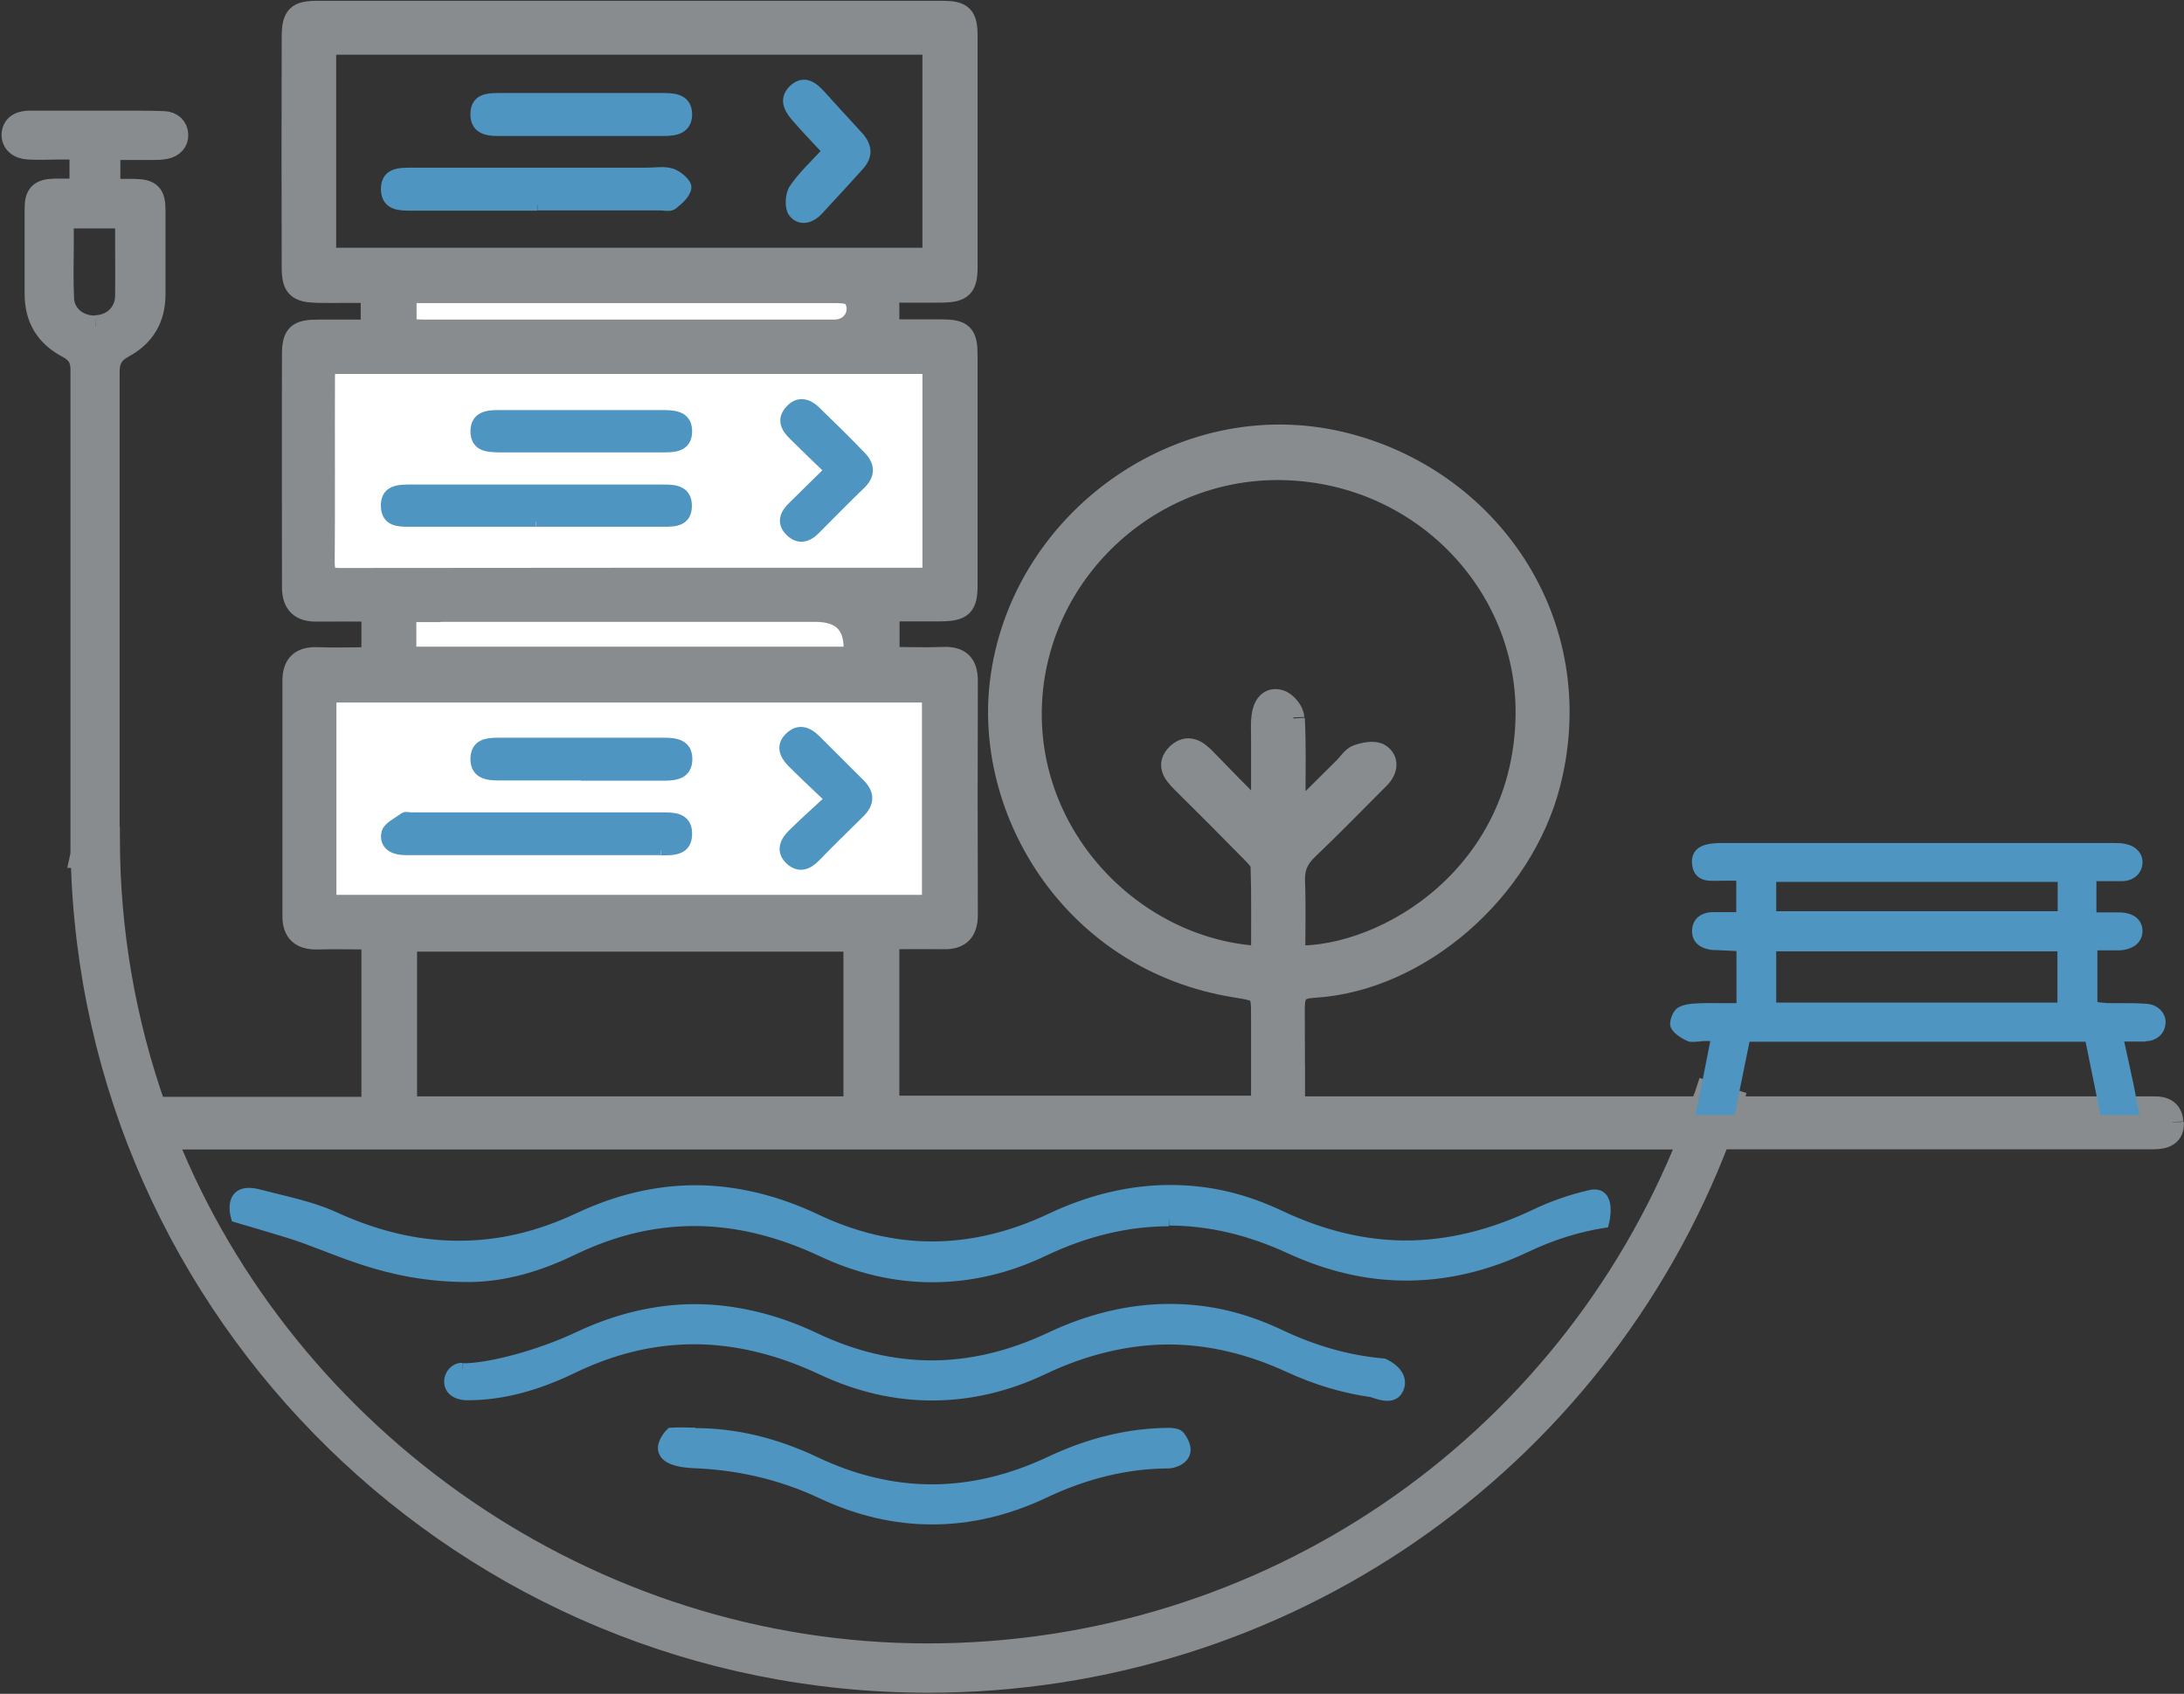 <svg width="98" height="76" viewBox="0 0 98 76" fill="none" xmlns="http://www.w3.org/2000/svg">
<rect x="0" y="0" width="98" height="76" fill="#333333" stroke="none"/>
<g clip-path="url(#clip0_3097_18633)">
<path d="M37.249 21.11C36.667 20.541 36.128 20.036 35.611 19.521C35.288 19.199 35.073 18.834 35.45 18.415C35.827 18.007 36.225 18.136 36.559 18.458C37.27 19.134 37.97 19.821 38.638 20.53C39.004 20.906 38.993 21.314 38.584 21.711C37.895 22.377 37.227 23.053 36.559 23.73C36.215 24.084 35.827 24.202 35.45 23.826C35.073 23.44 35.234 23.064 35.579 22.731C36.107 22.216 36.635 21.701 37.227 21.11M26.089 20.047C24.84 20.047 23.59 20.047 22.351 20.047C21.856 20.047 21.339 20.026 21.339 19.338C21.339 18.726 21.824 18.651 22.298 18.651C24.818 18.651 27.339 18.651 29.859 18.651C30.333 18.651 30.807 18.748 30.786 19.37C30.775 19.993 30.312 20.047 29.827 20.047H26.089ZM24.032 23.386C22.125 23.386 20.219 23.386 18.312 23.386C17.838 23.386 17.353 23.354 17.332 22.731C17.31 22.066 17.817 21.99 18.312 21.99C22.125 21.99 25.949 21.99 29.762 21.99C30.258 21.99 30.786 22.023 30.786 22.699C30.786 23.376 30.258 23.386 29.762 23.386C27.856 23.386 25.949 23.386 24.043 23.386M41.891 25.91V16.267H14.607C14.585 16.482 14.542 16.675 14.542 16.879C14.542 19.66 14.542 22.441 14.531 25.222C14.531 25.748 14.639 25.974 15.231 25.974C23.967 25.953 32.714 25.963 41.46 25.963C41.59 25.963 41.719 25.931 41.913 25.91" fill="white"/>
<path d="M37.291 35.842C36.634 35.208 36.085 34.714 35.568 34.188C35.234 33.855 35.072 33.458 35.482 33.082C35.87 32.717 36.257 32.857 36.602 33.2C37.259 33.855 37.916 34.51 38.573 35.165C39.015 35.605 39.015 36.024 38.573 36.464C37.905 37.109 37.248 37.764 36.602 38.429C36.257 38.773 35.88 38.934 35.493 38.569C35.083 38.193 35.245 37.785 35.579 37.463C36.107 36.937 36.667 36.443 37.313 35.842M26.078 34.779C24.829 34.779 23.59 34.779 22.34 34.779C21.813 34.779 21.349 34.671 21.371 34.027C21.393 33.415 21.856 33.361 22.34 33.361C24.829 33.361 27.317 33.361 29.805 33.361C30.333 33.361 30.818 33.436 30.828 34.07C30.828 34.703 30.333 34.789 29.816 34.789C28.567 34.789 27.328 34.789 26.078 34.789M24.172 38.129H22.976C21.382 38.129 19.788 38.129 18.193 38.129C17.709 38.129 17.278 37.914 17.386 37.399C17.439 37.13 17.881 36.926 18.172 36.711C18.236 36.658 18.377 36.711 18.484 36.711C22.233 36.711 25.971 36.711 29.719 36.711C30.247 36.711 30.828 36.711 30.828 37.409C30.828 38.161 30.225 38.139 29.676 38.139C27.845 38.139 26.014 38.139 24.182 38.139M14.628 40.663H41.902V31.031H14.596V40.663H14.628Z" fill="white"/>
<path d="M18.193 27.402V29.507H38.272C38.315 29.431 38.358 29.389 38.369 29.335C38.462 28.039 37.873 27.391 36.602 27.391H18.204L18.193 27.402Z" fill="white"/>
<path d="M18.193 13.089V14.796C18.506 14.807 18.786 14.839 19.066 14.839C25.195 14.839 31.324 14.839 37.453 14.839C38.272 14.839 38.767 14.023 38.325 13.315C38.218 13.143 37.819 13.1 37.55 13.1C33.575 13.089 29.59 13.1 25.604 13.1H18.183L18.193 13.089Z" fill="white"/>
<path d="M24.117 9.191C25.948 9.191 27.78 9.191 29.611 9.191C29.794 9.191 30.042 9.256 30.16 9.17C30.419 8.966 30.742 8.687 30.774 8.418C30.796 8.236 30.397 7.892 30.128 7.806C29.794 7.699 29.395 7.774 29.018 7.774C25.485 7.774 21.952 7.774 18.419 7.774C17.881 7.774 17.331 7.795 17.342 8.504C17.363 9.202 17.934 9.202 18.451 9.202C20.337 9.202 22.221 9.202 24.107 9.202" fill="#4E95C1"/>
<path d="M24.117 9.191C25.948 9.191 27.78 9.191 29.611 9.191C29.794 9.191 30.042 9.256 30.16 9.17C30.419 8.966 30.742 8.687 30.774 8.418C30.796 8.236 30.397 7.892 30.128 7.806C29.794 7.699 29.395 7.774 29.018 7.774C25.485 7.774 21.952 7.774 18.419 7.774C17.881 7.774 17.331 7.795 17.342 8.504C17.363 9.202 17.934 9.202 18.451 9.202C20.337 9.202 22.221 9.202 24.107 9.202" stroke="#4E95C1" stroke-width="0.5" stroke-miterlimit="10"/>
<path d="M29.783 5.852C30.3 5.852 30.796 5.766 30.807 5.143C30.807 4.51 30.333 4.424 29.805 4.424C27.317 4.424 24.828 4.424 22.34 4.424C21.866 4.424 21.381 4.467 21.36 5.079C21.328 5.723 21.791 5.852 22.319 5.852C23.59 5.852 28.566 5.852 29.783 5.852Z" fill="#4E95C1" stroke="#4E95C1" stroke-width="0.5" stroke-miterlimit="10"/>
<path d="M37.173 6.786C36.678 6.26 36.225 5.787 35.794 5.294C35.46 4.918 35.169 4.488 35.611 4.048C36.074 3.597 36.473 3.908 36.818 4.295C37.367 4.896 37.916 5.508 38.476 6.11C38.886 6.55 38.94 6.979 38.519 7.43C37.916 8.096 37.313 8.762 36.699 9.417C36.365 9.782 35.902 9.9 35.611 9.513C35.45 9.288 35.482 8.73 35.654 8.483C36.063 7.881 36.613 7.377 37.162 6.786" fill="#4E95C1"/>
<path d="M37.173 6.786C36.678 6.26 36.225 5.787 35.794 5.294C35.46 4.918 35.169 4.488 35.611 4.048C36.074 3.597 36.473 3.908 36.818 4.295C37.367 4.896 37.916 5.508 38.476 6.11C38.886 6.55 38.94 6.979 38.519 7.43C37.916 8.096 37.313 8.762 36.699 9.417C36.365 9.782 35.902 9.9 35.611 9.513C35.45 9.288 35.482 8.73 35.654 8.483C36.063 7.881 36.613 7.377 37.162 6.786" stroke="#4E95C1" stroke-width="0.5" stroke-miterlimit="10"/>
<path d="M24.053 23.386C25.96 23.386 27.866 23.386 29.773 23.386C30.268 23.386 30.796 23.376 30.796 22.699C30.796 22.023 30.268 21.991 29.773 21.991C25.96 21.991 22.146 21.991 18.323 21.991C17.816 21.991 17.31 22.055 17.342 22.731C17.364 23.354 17.849 23.386 18.323 23.386C20.229 23.386 22.136 23.386 24.042 23.386" fill="#4E95C1"/>
<path d="M24.053 23.386C25.96 23.386 27.866 23.386 29.773 23.386C30.268 23.386 30.796 23.376 30.796 22.699C30.796 22.023 30.268 21.991 29.773 21.991C25.96 21.991 22.146 21.991 18.323 21.991C17.816 21.991 17.31 22.055 17.342 22.731C17.364 23.354 17.849 23.386 18.323 23.386C20.229 23.386 22.136 23.386 24.042 23.386" stroke="#4E95C1" stroke-width="0.5" stroke-miterlimit="10"/>
<path d="M26.111 20.047H29.848C30.333 20.047 30.796 19.983 30.807 19.37C30.818 18.748 30.355 18.662 29.881 18.651C27.36 18.651 24.84 18.651 22.319 18.651C21.845 18.651 21.371 18.726 21.36 19.338C21.36 20.015 21.867 20.036 22.373 20.047C23.622 20.047 24.861 20.047 26.111 20.047Z" fill="#4E95C1" stroke="#4E95C1" stroke-width="0.5" stroke-miterlimit="10"/>
<path d="M37.248 21.11C36.645 21.7 36.128 22.216 35.6 22.731C35.244 23.064 35.083 23.451 35.471 23.826C35.847 24.202 36.235 24.084 36.58 23.73C37.248 23.053 37.916 22.377 38.605 21.711C39.014 21.325 39.014 20.917 38.659 20.53C37.98 19.821 37.28 19.134 36.58 18.458C36.246 18.136 35.837 18.007 35.471 18.415C35.083 18.834 35.298 19.199 35.632 19.521C36.149 20.036 36.688 20.552 37.269 21.11" fill="#4E95C1"/>
<path d="M37.248 21.11C36.645 21.7 36.128 22.216 35.6 22.731C35.244 23.064 35.083 23.451 35.471 23.826C35.847 24.202 36.235 24.084 36.58 23.73C37.248 23.053 37.916 22.377 38.605 21.711C39.014 21.325 39.014 20.917 38.659 20.53C37.98 19.821 37.28 19.134 36.58 18.458C36.246 18.136 35.837 18.007 35.471 18.415C35.083 18.834 35.298 19.199 35.632 19.521C36.149 20.036 36.688 20.552 37.269 21.11" stroke="#4E95C1" stroke-width="0.5" stroke-miterlimit="10"/>
<path d="M29.654 38.129C30.203 38.129 30.817 38.15 30.806 37.399C30.806 36.701 30.225 36.701 29.697 36.701C25.948 36.701 22.211 36.701 18.462 36.701C18.354 36.701 18.214 36.658 18.15 36.701C17.87 36.916 17.428 37.109 17.363 37.388C17.256 37.903 17.686 38.118 18.171 38.118C19.765 38.118 27.812 38.118 29.643 38.118" fill="#4E95C1"/>
<path d="M29.654 38.129C30.203 38.129 30.817 38.15 30.806 37.399C30.806 36.701 30.225 36.701 29.697 36.701C25.948 36.701 22.211 36.701 18.462 36.701C18.354 36.701 18.214 36.658 18.15 36.701C17.87 36.916 17.428 37.109 17.363 37.388C17.256 37.903 17.686 38.118 18.171 38.118C19.765 38.118 27.812 38.118 29.643 38.118" stroke="#4E95C1" stroke-width="0.5" stroke-miterlimit="10"/>
<path d="M26.067 34.779C27.317 34.779 28.555 34.779 29.805 34.779C30.333 34.779 30.817 34.693 30.817 34.059C30.817 33.426 30.322 33.351 29.794 33.351C27.306 33.351 24.818 33.351 22.329 33.351C21.845 33.351 21.382 33.415 21.36 34.016C21.338 34.661 21.812 34.768 22.329 34.768C23.579 34.768 24.818 34.768 26.067 34.768" fill="#4E95C1"/>
<path d="M26.067 34.779C27.317 34.779 28.555 34.779 29.805 34.779C30.333 34.779 30.817 34.693 30.817 34.059C30.817 33.426 30.322 33.351 29.794 33.351C27.306 33.351 24.818 33.351 22.329 33.351C21.845 33.351 21.382 33.415 21.36 34.016C21.338 34.661 21.812 34.768 22.329 34.768C23.579 34.768 24.818 34.768 26.067 34.768" stroke="#4E95C1" stroke-width="0.5" stroke-miterlimit="10"/>
<path d="M37.292 35.842C36.645 36.443 36.085 36.937 35.557 37.463C35.224 37.796 35.073 38.204 35.471 38.569C35.87 38.934 36.247 38.773 36.581 38.429C37.227 37.764 37.895 37.109 38.552 36.465C39.004 36.024 39.004 35.605 38.552 35.165C37.895 34.51 37.238 33.855 36.581 33.2C36.236 32.857 35.848 32.717 35.461 33.082C35.051 33.458 35.224 33.855 35.547 34.188C36.075 34.714 36.613 35.219 37.27 35.842" fill="#4E95C1"/>
<path d="M37.292 35.842C36.645 36.443 36.085 36.937 35.557 37.463C35.224 37.796 35.073 38.204 35.471 38.569C35.87 38.934 36.247 38.773 36.581 38.429C37.227 37.764 37.895 37.109 38.552 36.465C39.004 36.024 39.004 35.605 38.552 35.165C37.895 34.51 37.238 33.855 36.581 33.2C36.236 32.857 35.848 32.717 35.461 33.082C35.051 33.458 35.224 33.855 35.547 34.188C36.075 34.714 36.613 35.219 37.27 35.842" stroke="#4E95C1" stroke-width="0.5" stroke-miterlimit="10"/>
<path d="M75.81 51.078C70.284 65.016 56.831 74.239 41.621 74.239C26.412 74.239 12.839 64.629 7.432 51.078C7.508 51.078 7.572 51.078 7.648 51.078H75.81ZM58.026 32.191C58.016 31.923 57.692 31.525 57.423 31.45C56.938 31.3 56.712 31.708 56.658 32.137C56.615 32.449 56.637 32.771 56.637 33.093C56.637 34.21 56.637 35.326 56.637 36.679C55.657 35.691 54.859 34.886 54.073 34.07C53.707 33.694 53.308 33.415 52.845 33.845C52.371 34.296 52.673 34.693 53.039 35.058C54.095 36.099 55.139 37.152 56.184 38.215C56.357 38.397 56.605 38.623 56.615 38.837C56.658 40.201 56.637 41.576 56.637 42.95C50.971 42.714 45.898 37.635 46.264 31.407C46.619 25.459 51.779 20.841 57.703 21.046C63.864 21.25 68.561 26.242 68.507 32.051C68.432 39.213 62.249 43.036 58.069 42.928C58.069 41.801 58.102 40.663 58.059 39.535C58.037 38.934 58.22 38.505 58.662 38.086C59.761 37.044 60.805 35.96 61.883 34.886C62.217 34.542 62.281 34.113 61.904 33.866C61.678 33.716 61.236 33.802 60.924 33.909C60.698 33.984 60.536 34.263 60.353 34.446C59.653 35.144 58.942 35.842 58.08 36.701V35.724C58.08 34.553 58.112 33.394 58.048 32.234M38.347 49.693H18.215V42.198H38.347V49.693ZM14.595 31.021H41.869V40.652H14.595V31.021ZM19.281 27.402H36.58C37.851 27.402 38.44 28.05 38.347 29.346C38.347 29.346 38.303 29.431 38.26 29.517H18.182V27.413H19.281V27.402ZM15.22 25.985C14.638 25.985 14.52 25.759 14.52 25.233C14.541 22.452 14.52 19.671 14.531 16.89C14.531 16.686 14.574 16.482 14.595 16.278H41.891V25.92C41.697 25.942 41.567 25.974 41.438 25.974C32.691 25.974 23.956 25.974 15.209 25.985M19.076 13.1H25.604C29.589 13.1 33.564 13.1 37.55 13.1C37.819 13.1 38.217 13.143 38.325 13.315C38.767 14.012 38.271 14.839 37.453 14.839C31.323 14.839 25.195 14.839 19.065 14.839C18.785 14.839 18.505 14.818 18.193 14.796V13.089H19.087L19.076 13.1ZM14.585 1.954H41.891V11.618H14.585V1.954ZM4.276 14.657C4.276 14.657 4.244 14.657 4.233 14.657C3.457 14.657 2.843 14.109 2.822 13.39C2.79 12.627 2.8 11.854 2.811 11.081V9.75H5.666V11.081C5.666 11.833 5.676 12.574 5.666 13.304C5.644 14.066 5.062 14.624 4.287 14.646M97.472 50.348C97.44 49.843 97.106 49.682 96.653 49.693C96.47 49.693 96.276 49.693 96.093 49.693H77.631C77.674 49.586 77.717 49.478 77.749 49.371L76.586 48.995C76.51 49.231 76.403 49.457 76.327 49.693H58.059V47.836C58.059 48.856 58.059 49.081 58.048 45.248C58.048 44.528 58.242 44.314 58.963 44.271C63.703 43.981 68.313 39.922 69.53 35.122C71.34 27.95 66.805 21.432 60.138 19.864C53.007 18.189 45.79 23.386 44.917 30.613C44.206 36.432 48.192 43.1 55.452 44.26C56.637 44.453 56.637 44.453 56.637 45.667V49.661H39.855V42.091C40.695 42.091 41.514 42.08 42.321 42.091C43.065 42.112 43.377 41.78 43.377 41.039C43.366 37.538 43.366 34.049 43.377 30.548C43.377 29.797 43.054 29.496 42.311 29.528C41.514 29.56 40.727 29.528 39.865 29.528V27.381C40.663 27.381 41.416 27.381 42.181 27.381C43.172 27.37 43.366 27.187 43.366 26.232C43.366 22.817 43.366 19.392 43.366 15.977C43.366 15 43.194 14.829 42.192 14.829C41.427 14.829 40.663 14.829 39.855 14.829V13.078C40.673 13.078 41.46 13.089 42.246 13.078C43.172 13.068 43.366 12.864 43.366 11.951C43.366 8.504 43.366 5.068 43.366 1.621C43.366 0.741 43.172 0.537 42.3 0.537C32.95 0.537 23.59 0.537 14.24 0.537C13.357 0.537 13.152 0.73 13.141 1.611C13.13 5.079 13.13 8.547 13.141 12.015C13.141 12.874 13.367 13.068 14.251 13.089C15.048 13.1 15.834 13.089 16.685 13.089V14.839C15.877 14.839 15.091 14.839 14.304 14.839C13.357 14.839 13.152 15.022 13.152 15.934C13.141 19.403 13.152 22.871 13.152 26.339C13.152 27.069 13.486 27.402 14.218 27.391C15.037 27.381 15.845 27.391 16.717 27.391V29.539C15.888 29.539 15.069 29.571 14.261 29.539C13.518 29.507 13.173 29.818 13.173 30.548C13.173 34.07 13.173 37.592 13.173 41.114C13.173 41.801 13.518 42.112 14.218 42.102C15.037 42.08 15.855 42.102 16.717 42.102V49.715C15.866 49.715 7.917 49.715 7.077 49.715C7.034 49.715 7.001 49.715 6.958 49.715C5.612 45.913 4.879 41.833 4.879 37.581H4.868V34.457C4.868 28.1 4.868 23.032 4.868 16.686C4.868 16.138 5.062 15.816 5.536 15.559C6.452 15.065 6.915 14.292 6.926 13.239C6.926 12.123 6.926 11.006 6.926 9.889V9.417C6.926 8.719 6.732 8.536 6.01 8.526C5.859 8.526 5.709 8.526 5.536 8.526H4.901V6.679H5.698C6.053 6.679 6.387 6.679 6.764 6.679C6.99 6.679 7.217 6.679 7.421 6.636C7.755 6.571 7.96 6.346 7.949 6.045C7.938 5.723 7.701 5.498 7.357 5.487C6.894 5.465 6.42 5.465 5.946 5.465H5.45H4.599C3.511 5.465 2.413 5.465 1.325 5.465C1.055 5.465 0.592 5.541 0.571 6.034C0.56 6.389 0.84 6.636 1.271 6.657C1.712 6.679 2.154 6.668 2.617 6.657C2.822 6.657 3.037 6.657 3.253 6.657H3.619V8.515H2.983C2.8 8.515 2.628 8.515 2.445 8.515C1.799 8.536 1.605 8.73 1.605 9.363C1.605 10.641 1.605 11.919 1.605 13.186C1.605 14.281 2.079 15.065 3.059 15.58C3.479 15.806 3.662 16.096 3.662 16.568C3.662 22.237 3.662 26.618 3.662 32.288V37.571C3.662 37.624 3.662 37.678 3.662 37.731V38.15C3.662 38.247 3.662 38.344 3.641 38.44H3.673C4.136 58.927 20.994 75.452 41.654 75.452C57.52 75.452 71.545 65.724 77.135 51.068H95.942C96.179 51.068 96.416 51.068 96.664 51.068C97.127 51.057 97.526 50.939 97.493 50.359" fill="#898C8E"/>
<path d="M58.026 32.191C58.016 31.923 57.692 31.525 57.423 31.45C56.938 31.3 56.712 31.708 56.658 32.137C56.615 32.449 56.637 32.771 56.637 33.093C56.637 34.21 56.637 35.326 56.637 36.679C55.657 35.691 54.859 34.886 54.073 34.07C53.707 33.694 53.308 33.415 52.845 33.845C52.371 34.296 52.673 34.693 53.039 35.058C54.095 36.099 55.139 37.152 56.184 38.215C56.357 38.397 56.605 38.623 56.615 38.837C56.658 40.201 56.637 41.576 56.637 42.95C50.971 42.714 45.898 37.635 46.264 31.407C46.619 25.459 51.779 20.841 57.703 21.046C63.864 21.25 68.561 26.242 68.507 32.051C68.432 39.213 62.249 43.036 58.069 42.928C58.069 41.801 58.102 40.663 58.059 39.535C58.037 38.934 58.22 38.505 58.662 38.086C59.761 37.044 60.805 35.96 61.883 34.886C62.217 34.542 62.281 34.113 61.904 33.866C61.678 33.716 61.236 33.802 60.924 33.909C60.698 33.984 60.536 34.263 60.353 34.446C59.653 35.144 58.942 35.842 58.08 36.701V35.724C58.08 34.553 58.112 33.394 58.048 32.234M15.22 25.985C14.638 25.985 14.52 25.759 14.52 25.233C14.541 22.452 14.52 19.671 14.531 16.89C14.531 16.686 14.574 16.482 14.595 16.278H41.891V25.92C41.697 25.942 41.567 25.974 41.438 25.974C32.691 25.974 23.956 25.974 15.209 25.985M4.276 14.657C4.276 14.657 4.244 14.657 4.233 14.657C3.457 14.657 2.843 14.109 2.822 13.39C2.79 12.627 2.8 11.854 2.811 11.081V9.75H5.666V11.081C5.666 11.833 5.676 12.574 5.666 13.304C5.644 14.066 5.062 14.624 4.287 14.646M97.472 50.348C97.44 49.843 97.106 49.682 96.653 49.693C96.47 49.693 96.276 49.693 96.093 49.693H77.631C77.674 49.586 77.717 49.478 77.749 49.371L76.586 48.995C76.51 49.231 76.403 49.457 76.327 49.693H58.059V47.836C58.059 48.856 58.059 49.081 58.048 45.248C58.048 44.528 58.242 44.314 58.963 44.271C63.703 43.981 68.313 39.922 69.53 35.122C71.34 27.95 66.805 21.432 60.138 19.864C53.007 18.189 45.79 23.386 44.917 30.613C44.206 36.432 48.192 43.1 55.452 44.26C56.637 44.453 56.637 44.453 56.637 45.667V49.661H39.855V42.091C40.695 42.091 41.514 42.08 42.321 42.091C43.065 42.112 43.377 41.78 43.377 41.039C43.366 37.538 43.366 34.049 43.377 30.548C43.377 29.797 43.054 29.496 42.311 29.528C41.514 29.56 40.727 29.528 39.865 29.528V27.381C40.663 27.381 41.416 27.381 42.181 27.381C43.172 27.37 43.366 27.187 43.366 26.232C43.366 22.817 43.366 19.392 43.366 15.977C43.366 15 43.194 14.829 42.192 14.829C41.427 14.829 40.663 14.829 39.855 14.829V13.078C40.673 13.078 41.46 13.089 42.246 13.078C43.172 13.068 43.366 12.864 43.366 11.951C43.366 8.504 43.366 5.068 43.366 1.621C43.366 0.741 43.172 0.537 42.3 0.537C32.95 0.537 23.59 0.537 14.24 0.537C13.357 0.537 13.152 0.73 13.141 1.611C13.13 5.079 13.13 8.547 13.141 12.015C13.141 12.874 13.367 13.068 14.251 13.089C15.048 13.1 15.834 13.089 16.685 13.089V14.839C15.877 14.839 15.091 14.839 14.304 14.839C13.357 14.839 13.152 15.022 13.152 15.934C13.141 19.403 13.152 22.871 13.152 26.339C13.152 27.069 13.486 27.402 14.218 27.391C15.037 27.381 15.845 27.391 16.717 27.391V29.539C15.888 29.539 15.069 29.571 14.261 29.539C13.518 29.507 13.173 29.818 13.173 30.548C13.173 34.07 13.173 37.592 13.173 41.114C13.173 41.801 13.518 42.112 14.218 42.102C15.037 42.08 15.855 42.102 16.717 42.102V49.715C15.866 49.715 7.917 49.715 7.077 49.715C7.034 49.715 7.001 49.715 6.958 49.715C5.612 45.913 4.879 41.833 4.879 37.581H4.868V34.457C4.868 28.1 4.868 23.032 4.868 16.686C4.868 16.138 5.062 15.816 5.536 15.559C6.452 15.065 6.915 14.292 6.926 13.239C6.926 12.123 6.926 11.006 6.926 9.889V9.417C6.926 8.719 6.732 8.536 6.01 8.526C5.859 8.526 5.709 8.526 5.536 8.526H4.901V6.679H5.698C6.053 6.679 6.387 6.679 6.764 6.679C6.99 6.679 7.217 6.679 7.421 6.636C7.755 6.571 7.96 6.346 7.949 6.045C7.938 5.723 7.701 5.498 7.357 5.487C6.894 5.465 6.42 5.465 5.946 5.465H5.45H4.599C3.511 5.465 2.413 5.465 1.325 5.465C1.055 5.465 0.592 5.541 0.571 6.034C0.56 6.389 0.84 6.636 1.271 6.657C1.712 6.679 2.154 6.668 2.617 6.657C2.822 6.657 3.037 6.657 3.253 6.657H3.619V8.515H2.983C2.8 8.515 2.628 8.515 2.445 8.515C1.799 8.536 1.605 8.73 1.605 9.363C1.605 10.641 1.605 11.919 1.605 13.186C1.605 14.281 2.079 15.065 3.059 15.58C3.479 15.806 3.662 16.096 3.662 16.568C3.662 22.237 3.662 26.618 3.662 32.288V37.571C3.662 37.624 3.662 37.678 3.662 37.731V38.15C3.662 38.247 3.662 38.344 3.641 38.44H3.673C4.136 58.927 20.994 75.452 41.654 75.452C57.52 75.452 71.545 65.724 77.135 51.068H95.942C96.179 51.068 96.416 51.068 96.664 51.068C97.127 51.057 97.526 50.939 97.493 50.359M75.81 51.078C70.284 65.016 56.831 74.239 41.621 74.239C26.412 74.239 12.839 64.629 7.432 51.078C7.508 51.078 7.572 51.078 7.648 51.078H75.81ZM38.347 49.693H18.215V42.198H38.347V49.693ZM14.595 31.021H41.869V40.652H14.595V31.021ZM19.281 27.402H36.58C37.851 27.402 38.44 28.05 38.347 29.346C38.347 29.346 38.303 29.431 38.26 29.517H18.182V27.413H19.281V27.402ZM19.076 13.1H25.604C29.589 13.1 33.564 13.1 37.55 13.1C37.819 13.1 38.217 13.143 38.325 13.315C38.767 14.012 38.271 14.839 37.453 14.839C31.323 14.839 25.195 14.839 19.065 14.839C18.785 14.839 18.505 14.818 18.193 14.796V13.089H19.087L19.076 13.1ZM14.585 1.954H41.891V11.618H14.585V1.954Z" stroke="#898C8E" stroke-miterlimit="10"/>
<path d="M52.447 54.772C50.594 54.772 48.709 55.223 46.835 56.114C45.198 56.898 43.517 57.284 41.837 57.284C40.157 57.284 38.498 56.898 36.861 56.125C34.932 55.223 33.015 54.761 31.163 54.761C29.31 54.761 27.5 55.201 25.701 56.071C24.01 56.887 22.481 57.274 21.005 57.274C17.235 57.274 15.005 55.921 12.948 55.298C12.172 55.062 11.386 54.826 10.61 54.6C10.61 54.6 10.19 53.247 11.601 53.612C12.786 53.924 13.928 54.138 14.951 54.6C16.89 55.491 18.732 55.921 20.596 55.921C22.459 55.921 24.204 55.491 25.992 54.654C27.705 53.848 29.461 53.43 31.206 53.43C32.951 53.43 34.792 53.859 36.581 54.707C38.315 55.534 40.081 55.953 41.826 55.953C43.571 55.953 45.359 55.534 47.137 54.697C48.925 53.848 50.734 53.419 52.501 53.419C54.268 53.419 55.851 53.806 57.477 54.579C59.352 55.459 61.237 55.91 63.09 55.91C64.942 55.91 66.913 55.448 68.895 54.503C69.703 54.117 70.522 53.838 71.362 53.644C72.321 53.419 71.954 54.847 71.954 54.847C70.791 55.03 69.628 55.395 68.475 55.942C66.698 56.791 64.888 57.209 63.111 57.209C61.334 57.209 59.621 56.801 57.887 56.007C56.077 55.169 54.257 54.74 52.458 54.74" fill="#4E95C1"/>
<path d="M52.447 54.772C50.594 54.772 48.709 55.223 46.835 56.114C45.198 56.898 43.517 57.284 41.837 57.284C40.157 57.284 38.498 56.898 36.861 56.125C34.932 55.223 33.015 54.761 31.163 54.761C29.31 54.761 27.5 55.201 25.701 56.071C24.01 56.887 22.481 57.274 21.005 57.274C17.235 57.274 15.005 55.921 12.948 55.298C12.172 55.062 11.386 54.826 10.61 54.6C10.61 54.6 10.19 53.247 11.601 53.612C12.786 53.924 13.928 54.138 14.951 54.6C16.89 55.491 18.732 55.921 20.596 55.921C22.459 55.921 24.204 55.491 25.992 54.654C27.705 53.848 29.461 53.43 31.206 53.43C32.951 53.43 34.792 53.859 36.581 54.707C38.315 55.534 40.081 55.953 41.826 55.953C43.571 55.953 45.359 55.534 47.137 54.697C48.925 53.848 50.734 53.419 52.501 53.419C54.268 53.419 55.851 53.806 57.477 54.579C59.352 55.459 61.237 55.91 63.09 55.91C64.942 55.91 66.913 55.448 68.895 54.503C69.703 54.117 70.522 53.838 71.362 53.644C72.321 53.419 71.954 54.847 71.954 54.847C70.791 55.03 69.628 55.395 68.475 55.942C66.698 56.791 64.888 57.209 63.111 57.209C61.334 57.209 59.621 56.801 57.887 56.007C56.077 55.169 54.257 54.74 52.458 54.74" stroke="#4E95C1" stroke-width="0.5" stroke-miterlimit="10"/>
<path d="M20.756 61.419C21.952 61.429 24.214 60.828 25.981 59.99C27.693 59.185 29.449 58.766 31.183 58.766C32.917 58.766 34.781 59.196 36.558 60.044C38.293 60.871 40.059 61.29 41.804 61.29C43.549 61.29 45.337 60.871 47.114 60.033C48.903 59.185 50.712 58.756 52.479 58.756C54.245 58.756 55.829 59.142 57.455 59.915C58.996 60.645 60.557 61.075 62.087 61.204C62.087 61.204 63.067 61.623 62.722 62.331C62.475 62.857 61.721 62.471 61.538 62.439C60.31 62.267 59.082 61.902 57.864 61.343C56.055 60.506 54.234 60.076 52.436 60.076C50.637 60.076 48.698 60.527 46.824 61.419C45.186 62.202 43.506 62.589 41.826 62.589C40.145 62.589 38.486 62.202 36.849 61.429C34.921 60.527 33.004 60.066 31.151 60.066C29.298 60.066 27.489 60.506 25.69 61.376C23.999 62.192 22.469 62.578 20.993 62.578C19.808 62.578 20.089 61.386 20.746 61.397" fill="#4E95C1"/>
<path d="M20.756 61.419C21.952 61.429 24.214 60.828 25.981 59.99C27.693 59.185 29.449 58.766 31.183 58.766C32.917 58.766 34.781 59.196 36.558 60.044C38.293 60.871 40.059 61.29 41.804 61.29C43.549 61.29 45.337 60.871 47.114 60.033C48.903 59.185 50.712 58.756 52.479 58.756C54.245 58.756 55.829 59.142 57.455 59.915C58.996 60.645 60.557 61.075 62.087 61.204C62.087 61.204 63.067 61.623 62.722 62.331C62.475 62.857 61.721 62.471 61.538 62.439C60.31 62.267 59.082 61.902 57.864 61.343C56.055 60.506 54.234 60.076 52.436 60.076C50.637 60.076 48.698 60.527 46.824 61.419C45.186 62.202 43.506 62.589 41.826 62.589C40.145 62.589 38.486 62.202 36.849 61.429C34.921 60.527 33.004 60.066 31.151 60.066C29.298 60.066 27.489 60.506 25.69 61.376C23.999 62.192 22.469 62.578 20.993 62.578C19.808 62.578 20.089 61.386 20.746 61.397" stroke="#4E95C1" stroke-width="0.5" stroke-miterlimit="10"/>
<path d="M31.194 64.328C32.983 64.328 34.781 64.758 36.569 65.606C38.304 66.433 40.07 66.852 41.815 66.852C43.56 66.852 45.348 66.433 47.126 65.595C48.914 64.747 50.723 64.318 52.49 64.318C52.608 64.318 52.856 64.35 52.921 64.447C53.653 65.434 52.576 65.638 52.447 65.638C50.594 65.638 48.709 66.089 46.835 66.981C45.197 67.754 43.517 68.151 41.837 68.151C40.156 68.151 38.498 67.764 36.86 66.991C34.932 66.089 33.015 65.703 31.162 65.628C28.857 65.531 30.117 64.307 30.117 64.307C30.365 64.285 30.947 64.307 31.194 64.307" fill="#4E95C1"/>
<path d="M31.194 64.328C32.983 64.328 34.781 64.758 36.569 65.606C38.304 66.433 40.07 66.852 41.815 66.852C43.56 66.852 45.348 66.433 47.126 65.595C48.914 64.747 50.723 64.318 52.49 64.318C52.608 64.318 52.856 64.35 52.921 64.447C53.653 65.434 52.576 65.638 52.447 65.638C50.594 65.638 48.709 66.089 46.835 66.981C45.197 67.754 43.517 68.151 41.837 68.151C40.156 68.151 38.498 67.764 36.86 66.991C34.932 66.089 33.015 65.703 31.162 65.628C28.857 65.531 30.117 64.307 30.117 64.307C30.365 64.285 30.947 64.307 31.194 64.307" stroke="#4E95C1" stroke-width="0.5" stroke-miterlimit="10"/>
<path d="M92.582 39.321H79.451V41.135H92.582V39.321ZM79.451 45.237H92.571V42.435H79.451V45.237ZM96.276 46.483C96.104 46.483 95.932 46.483 95.749 46.483H95.005L95.102 46.923C95.167 47.202 95.221 47.481 95.285 47.75C95.425 48.405 95.565 49.017 95.662 49.639C95.662 49.693 95.684 49.736 95.695 49.779H94.456L93.788 46.493H78.299L77.631 49.779H76.381C76.543 49.049 76.683 48.308 76.834 47.546L77.049 46.461H76.597C76.467 46.461 76.349 46.461 76.23 46.483C76.069 46.493 75.896 46.515 75.821 46.483C75.509 46.343 75.25 46.139 75.196 45.989C75.164 45.903 75.25 45.602 75.379 45.463C75.444 45.398 75.649 45.301 76.026 45.28C76.424 45.248 76.834 45.259 77.254 45.259C77.437 45.259 77.62 45.259 77.803 45.259H78.169V42.435L77.049 42.381C76.93 42.381 76.812 42.381 76.704 42.349C76.446 42.295 76.144 42.145 76.177 41.715C76.198 41.393 76.435 41.2 76.801 41.178C77.027 41.178 77.254 41.178 77.48 41.178H78.159V39.267H77.792C77.663 39.267 77.534 39.267 77.404 39.267C77.157 39.267 76.92 39.278 76.683 39.267C76.37 39.235 76.209 39.074 76.177 38.773C76.133 38.44 76.263 38.247 76.575 38.15C76.801 38.086 77.07 38.075 77.275 38.075C83.113 38.075 88.952 38.075 94.79 38.075C95.005 38.075 95.188 38.075 95.35 38.118C95.705 38.193 95.921 38.44 95.888 38.741C95.856 39.063 95.608 39.267 95.253 39.288C95.027 39.288 94.801 39.288 94.553 39.288H93.82V41.189H94.553C94.747 41.189 94.919 41.189 95.091 41.189C95.382 41.189 95.878 41.275 95.888 41.769C95.888 42.198 95.49 42.37 95.113 42.392C94.919 42.392 94.714 42.392 94.52 42.392H93.863V45.183L94.294 45.237C94.467 45.259 94.585 45.259 94.736 45.259C94.854 45.259 94.984 45.259 95.102 45.259C95.533 45.259 95.932 45.259 96.33 45.291C96.686 45.323 96.944 45.581 96.923 45.903C96.901 46.236 96.653 46.461 96.266 46.472" fill="#4E95C1"/>
<path d="M96.276 46.483C96.104 46.483 95.932 46.483 95.749 46.483H95.005L95.102 46.923C95.167 47.202 95.221 47.481 95.285 47.75C95.425 48.405 95.565 49.017 95.662 49.639C95.662 49.693 95.684 49.736 95.695 49.779H94.456L93.788 46.493H78.299L77.631 49.779H76.381C76.543 49.049 76.683 48.308 76.834 47.546L77.049 46.461H76.597C76.467 46.461 76.349 46.461 76.23 46.483C76.069 46.493 75.896 46.515 75.821 46.483C75.509 46.343 75.25 46.139 75.196 45.989C75.164 45.903 75.25 45.602 75.379 45.463C75.444 45.398 75.649 45.301 76.026 45.28C76.424 45.248 76.834 45.259 77.254 45.259C77.437 45.259 77.62 45.259 77.803 45.259H78.169V42.435L77.049 42.381C76.93 42.381 76.812 42.381 76.704 42.349C76.446 42.295 76.144 42.145 76.177 41.715C76.198 41.393 76.435 41.2 76.801 41.178C77.027 41.178 77.254 41.178 77.48 41.178H78.159V39.267H77.792C77.663 39.267 77.534 39.267 77.404 39.267C77.157 39.267 76.92 39.278 76.683 39.267C76.37 39.235 76.209 39.074 76.177 38.773C76.133 38.44 76.263 38.247 76.575 38.15C76.801 38.086 77.07 38.075 77.275 38.075C83.113 38.075 88.952 38.075 94.79 38.075C95.005 38.075 95.188 38.075 95.35 38.118C95.705 38.193 95.921 38.44 95.888 38.741C95.856 39.063 95.608 39.267 95.253 39.288C95.027 39.288 94.801 39.288 94.553 39.288H93.82V41.189H94.553C94.747 41.189 94.919 41.189 95.091 41.189C95.382 41.189 95.878 41.275 95.888 41.769C95.888 42.198 95.49 42.37 95.113 42.392C94.919 42.392 94.714 42.392 94.52 42.392H93.863V45.183L94.294 45.237C94.467 45.259 94.585 45.259 94.736 45.259C94.854 45.259 94.984 45.259 95.102 45.259C95.533 45.259 95.932 45.259 96.33 45.291C96.686 45.323 96.944 45.581 96.923 45.903C96.901 46.236 96.653 46.461 96.266 46.472M92.582 39.321H79.451V41.135H92.582V39.321ZM79.451 45.237H92.571V42.435H79.451V45.237Z" stroke="#4E95C1" stroke-width="0.5" stroke-miterlimit="10"/>
</g>
<defs>
<clipPath id="clip0_3097_18633">
<rect width="98" height="76" fill="white"/>
</clipPath>
</defs>
</svg>
